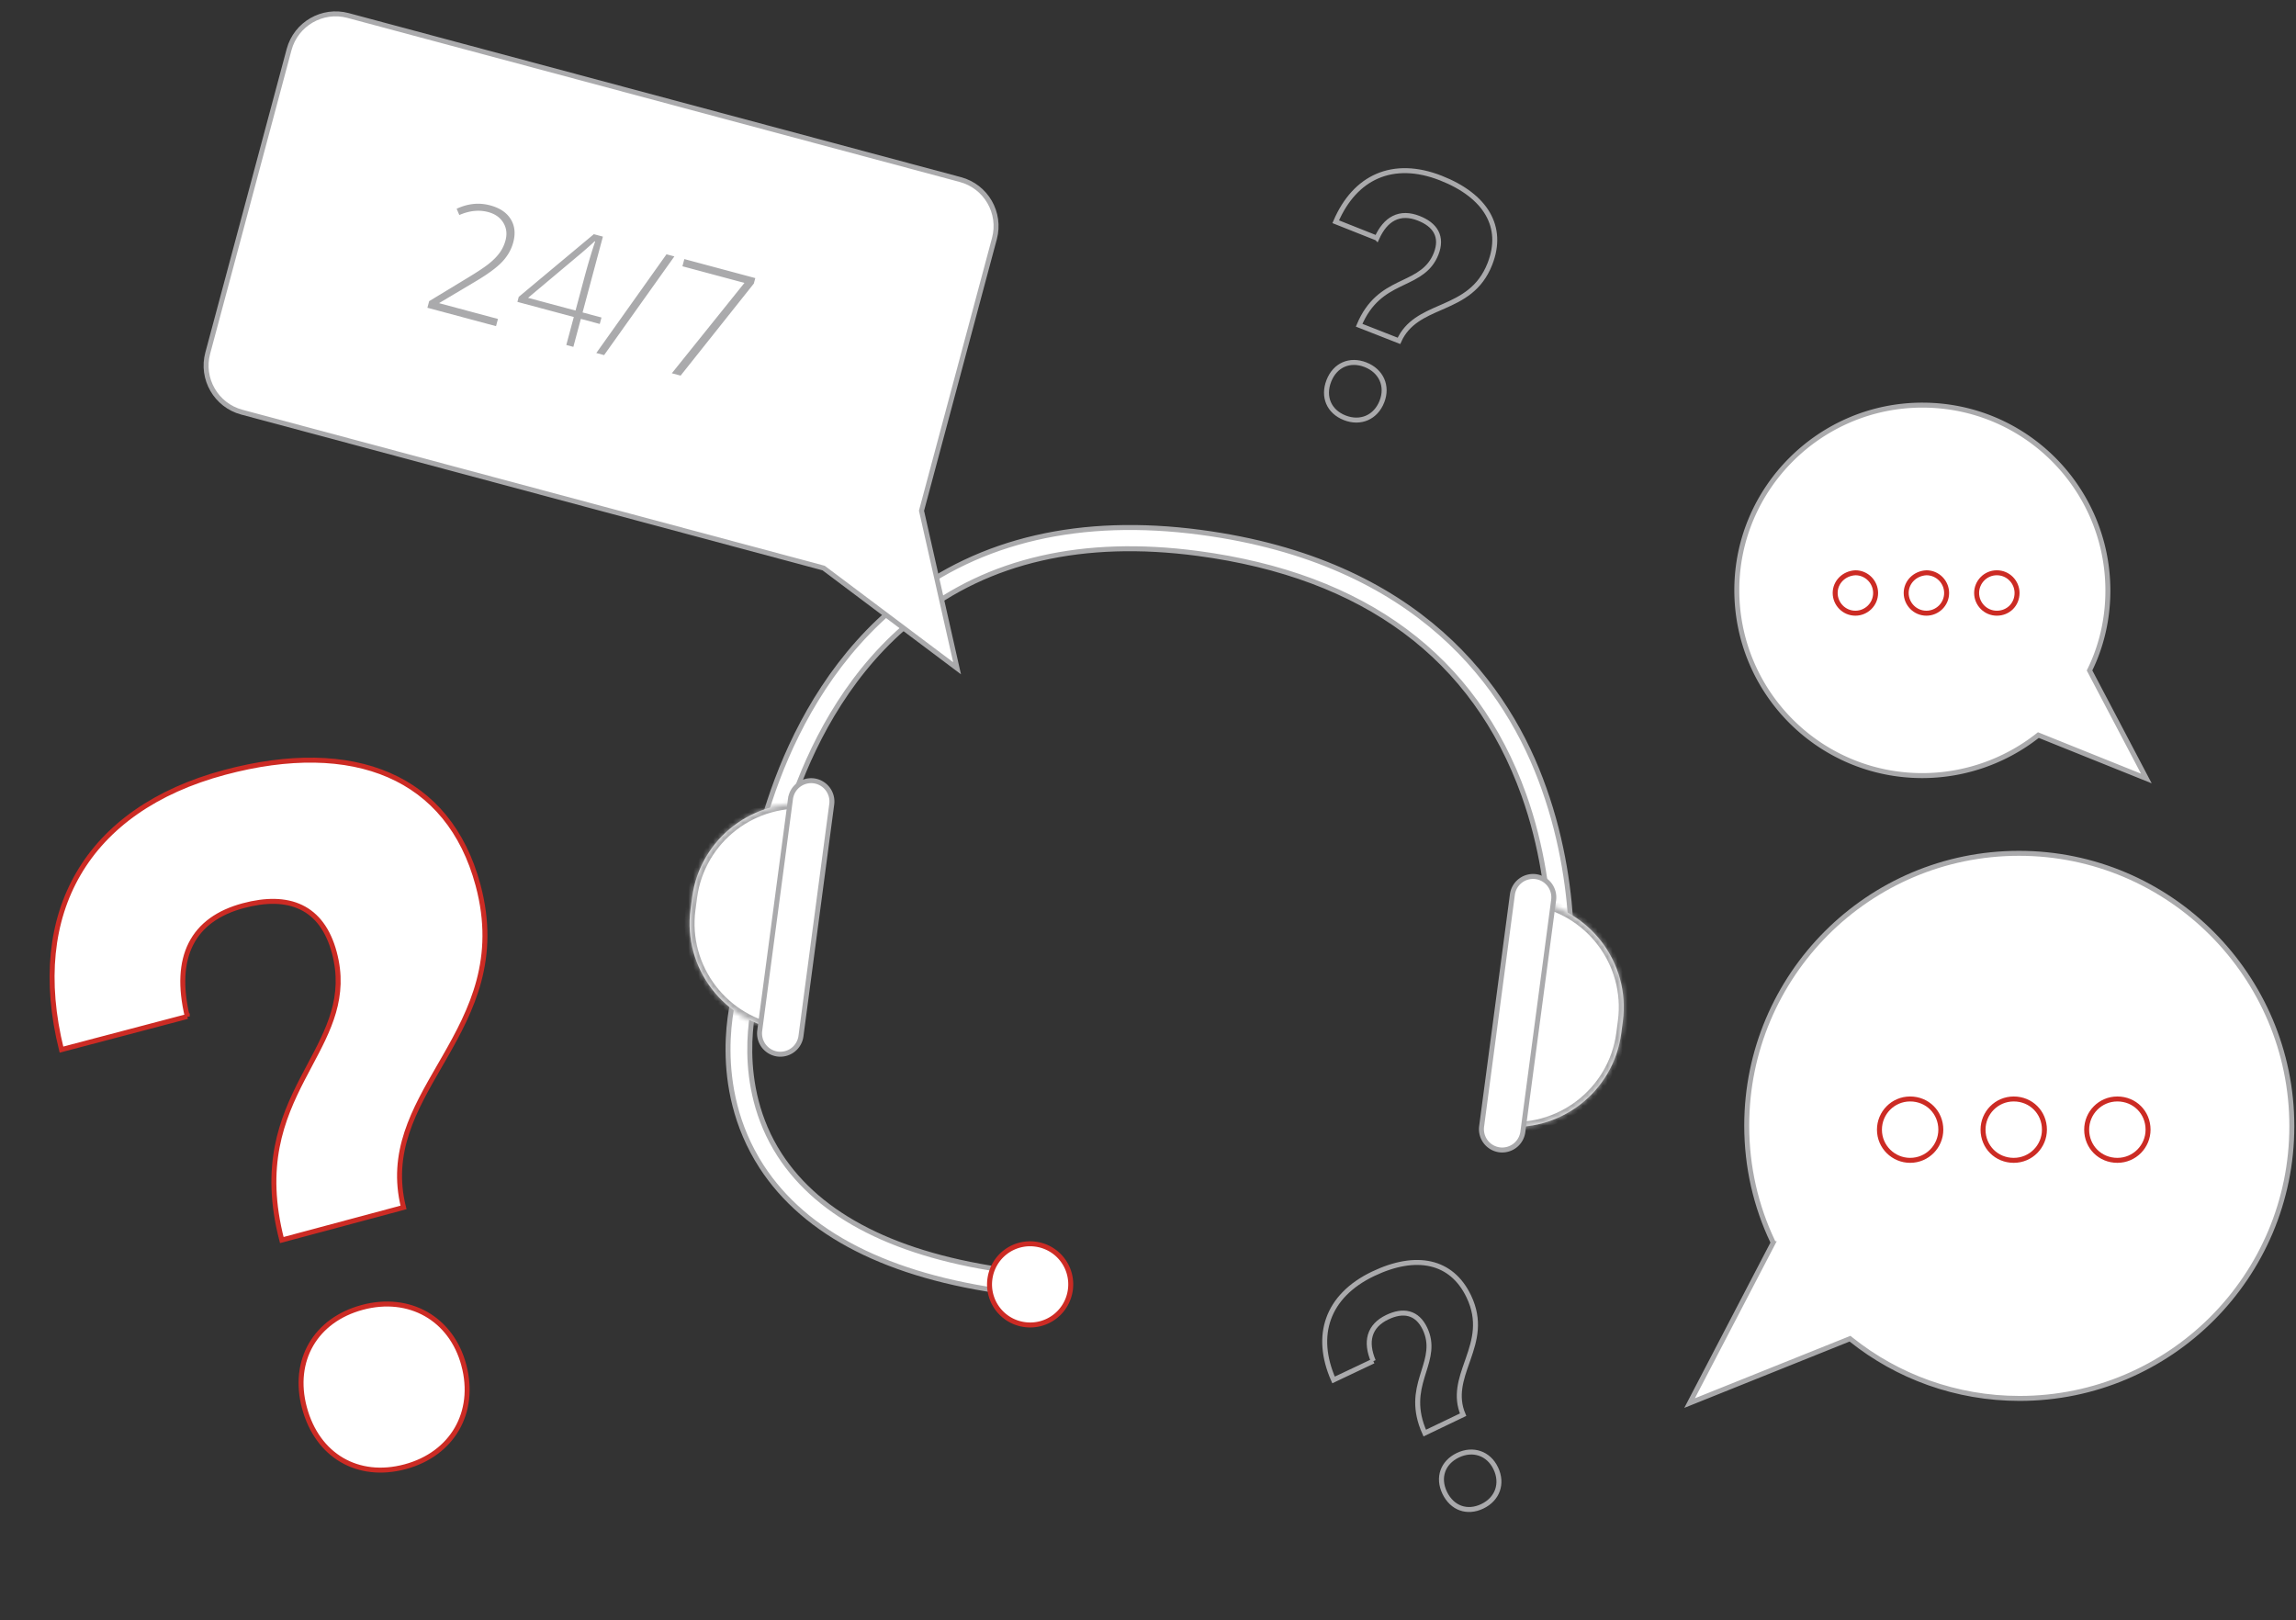 <svg width="462" height="326" fill="none" xmlns="http://www.w3.org/2000/svg"><rect width="100%" height="100%" fill="#333333" stroke="none"/><path d="M276.337 273.887l-8.002 3.795c-2.008-4.547-2.277-8.735-1-12.312 1.319-3.696 4.319-6.818 8.938-9.033 4.378-2.099 8.344-2.747 11.622-1.997 3.258.745 5.906 2.885 7.647 6.517 2.341 4.882 1.211 8.781-.103 12.559-.081.235-.163.469-.246.704-1.188 3.378-2.385 6.78-.79 10.553l-7.717 3.7c-2.157-4.793-1.451-8.246-.524-11.333.107-.356.218-.71.329-1.062.876-2.787 1.73-5.502.23-8.632-.769-1.603-1.841-2.606-3.189-2.97-1.33-.359-2.825-.068-4.395.684-1.755.842-2.947 2.05-3.41 3.657-.426 1.48-.209 3.212.61 5.17zm24.633 21.563c.747 1.557.82 3.106.349 4.437-.472 1.332-1.505 2.484-3.044 3.222-1.54.739-3.06.82-4.369.353-1.309-.468-2.455-1.503-3.213-3.084-.738-1.541-.82-3.061-.361-4.367.459-1.305 1.476-2.44 3.016-3.179 1.539-.737 3.085-.821 4.415-.363 1.33.456 2.48 1.466 3.207 2.981z" stroke="#AAAAAC"/><path d="M150.612 179.562l-.068.514.515.05 3.267.315.48.046.064-.478.004-.034c.075-.632 1.108-9.344 5.147-20.397 4.158-11.376 11.486-25.191 24.19-35.229h.001c14.662-11.64 33.772-16.041 56.777-12.987 33.636 4.465 55.719 20.907 65.647 48.614 7.457 20.852 4.933 40.743 4.906 40.948l-.066.496.496.066 3.251.431.496.066.065-.496c.128-.958 2.673-21.038-5.119-42.855-3.584-10.163-9.859-21.585-20.751-31.198-10.895-9.615-26.386-17.397-48.362-20.315-24.022-3.188-44.28 1.483-59.974 13.814l-.001.001c-26.243 20.709-30.582 55.55-30.946 58.479l-.019.149zm52.21 80.457l.496.066.066-.496.431-3.251.066-.495-.495-.066c-22.923-3.043-38.468-10.998-46.496-23.365-9.28-14.312-5.174-30.153-4.792-31.625.017-.064.026-.101.027-.109l.055-.415-.399-.127-3.174-1.012-.493-.158-.14.499-.01.035c-.339 1.196-5.33 18.794 5.254 35.207l.001.001c8.844 13.621 25.613 22.127 49.603 25.311z" fill="#fff" stroke="#AAAAAC"/><mask id="a" fill="#fff"><path d="M157.575 207.315c-11.843-1.572-20.201-12.488-18.629-24.332l.324-2.438c1.572-11.843 12.488-20.201 24.332-18.629"/></mask><path d="M157.575 207.315c-11.843-1.572-20.201-12.488-18.629-24.332l.324-2.438c1.572-11.843 12.488-20.201 24.332-18.629" fill="#fff"/><path d="M157.707 206.324c-11.296-1.499-19.269-11.913-17.77-23.209l-1.982-.263c-1.645 12.391 7.098 23.81 19.489 25.455l.263-1.983zm-17.77-23.209l.324-2.438-1.983-.264-.323 2.439 1.982.263zm.324-2.438c1.499-11.296 11.913-19.269 23.209-17.77l.263-1.982c-12.391-1.645-23.81 7.098-25.455 19.488l1.983.264z" fill="#AAAAAC" mask="url(#a)"/><path d="M161.168 208.502a4.197 4.197 0 01-4.699 3.598 4.199 4.199 0 01-3.598-4.699l6.196-46.677a4.197 4.197 0 014.699-3.598 4.199 4.199 0 013.598 4.699l-6.196 46.677z" fill="#fff" stroke="#AAAAAC"/><mask id="b" fill="#fff"><path d="M307.918 181.186c11.843 1.572 20.201 12.488 18.629 24.331l-.323 2.439c-1.573 11.843-12.489 20.201-24.332 18.629"/></mask><path d="M307.918 181.186c11.843 1.572 20.201 12.488 18.629 24.331l-.323 2.439c-1.573 11.843-12.489 20.201-24.332 18.629" fill="#fff"/><path d="M307.786 182.177c11.296 1.499 19.269 11.913 17.77 23.209l1.983.263c1.644-12.391-7.099-23.81-19.489-25.455l-.264 1.983zm17.77 23.209l-.324 2.438 1.983.263.324-2.438-1.983-.263zm-.324 2.438c-1.499 11.296-11.913 19.269-23.209 17.77l-.263 1.982c12.391 1.645 23.81-7.098 25.455-19.489l-1.983-.263z" fill="#AAAAAC" mask="url(#b)"/><path d="M304.324 179.999a4.2 4.2 0 014.7-3.598 4.199 4.199 0 013.598 4.7l-6.196 46.676a4.2 4.2 0 01-4.699 3.599 4.199 4.199 0 01-3.598-4.7l6.195-46.677z" fill="#fff" stroke="#AAAAAC"/><path d="M215.38 259.526a8.147 8.147 0 01-9.171 7.022 8.148 8.148 0 01-7.022-9.171 8.148 8.148 0 019.171-7.022 8.148 8.148 0 017.022 9.171z" fill="#fff" stroke="#CC2B24"/><path d="M185.456 102.648l-.032.119.027.121 7.131 31.585-26.774-20.108-.078-.058-.093-.025L48.651 82.936c-5.163-1.384-8.235-6.705-6.852-11.869L58.17 9.972c1.384-5.163 6.705-8.235 11.869-6.852l123.208 33.014c5.164 1.384 8.236 6.704 6.852 11.868l-14.642 54.646zM356.689 250.27l.115-.22-.107-.225c-3.365-7.079-5.222-14.97-5.222-23.329 0-30.178 24.491-54.785 54.785-54.785 30.294 0 54.902 24.724 54.902 54.902 0 30.179-24.491 54.786-54.785 54.786-12.768 0-24.606-4.411-33.89-11.838l-.227-.182-.271.108-32.011 12.85 16.711-32.067z" fill="#fff" stroke="#AAAAAC"/><path d="M390.532 227.317c0 3.361-2.71 6.176-6.176 6.176-3.361 0-6.176-2.71-6.176-6.176 0-3.361 2.71-6.176 6.176-6.176 3.472 0 6.176 2.704 6.176 6.176zm20.848 0c0 3.361-2.71 6.176-6.176 6.176-3.472 0-6.177-2.704-6.177-6.176 0-3.361 2.71-6.176 6.177-6.176 3.472 0 6.176 2.704 6.176 6.176zm20.852 0c0 3.361-2.71 6.176-6.177 6.176-3.472 0-6.176-2.704-6.176-6.176 0-3.361 2.71-6.176 6.176-6.176 3.472 0 6.177 2.704 6.177 6.176z" stroke="#CC2B24"/><path d="M420.566 134.682l-.111.228.118.224 11.314 21.519-21.461-8.629-.268-.107-.227.177a37.571 37.571 0 01-23.118 7.976c-20.689 0-37.333-16.759-37.333-37.333 0-20.454 16.759-37.215 37.333-37.215 20.689 0 37.333 16.758 37.333 37.332 0 5.666-1.272 11.095-3.58 15.828z" fill="#fff" stroke="#AAAAAC"/><path d="M401.802 123.392c-2.292 0-4.068-1.876-4.068-4.068 0-2.192 1.776-4.068 4.068-4.068 2.293 0 4.069 1.876 4.069 4.068 0 2.301-1.768 4.068-4.069 4.068zm-14.171 0c-2.293 0-4.069-1.876-4.069-4.068 0-2.168 1.755-3.957 4.08-4.068 2.287.006 4.057 1.88 4.057 4.068 0 2.292-1.876 4.068-4.068 4.068zm-14.29 0c-2.292 0-4.068-1.876-4.068-4.068 0-2.168 1.754-3.957 4.08-4.068 2.287.006 4.057 1.88 4.057 4.068 0 2.292-1.877 4.068-4.069 4.068z" stroke="#CC2B24"/><path d="M37.682 204.544l-25.316 6.666c-3.441-13.886-2.105-25.926 3.431-35.414 5.6-9.599 15.541-16.656 29.362-20.359 13.056-3.499 24.358-3.269 33.107.535 8.73 3.796 14.987 11.179 17.923 22.137 3.962 14.787-1.246 25.057-6.748 34.67-.332.58-.666 1.158-.999 1.735-5.09 8.824-10.014 17.362-7.247 28.454l-24.492 6.562c-3.853-14.882-.023-24.323 4.195-32.483.476-.922.96-1.829 1.438-2.729 3.799-7.135 7.318-13.745 4.935-22.639-1.224-4.568-3.49-7.579-6.668-9.11-3.161-1.524-7.126-1.536-11.656-.322-5.018 1.344-8.618 3.889-10.548 7.729-1.873 3.726-2.128 8.585-.717 14.568zm55.642 70.13c1.288 4.805.686 9.286-1.399 12.877-2.084 3.59-5.672 6.325-10.422 7.598-4.752 1.273-9.16.71-12.698-1.355-3.537-2.066-6.247-5.659-7.551-10.527-1.273-4.752-.71-9.162 1.328-12.692 2.039-3.531 5.576-6.223 10.328-7.497 4.75-1.272 9.226-.698 12.82 1.343 3.593 2.04 6.338 5.563 7.594 10.253z" fill="#fff" stroke="#CC2B24"/><path d="M277.051 47.907l-8.279-3.288c1.969-4.594 4.866-7.664 8.373-9.176 3.625-1.563 7.978-1.496 12.773.385 4.545 1.782 7.739 4.256 9.434 7.182 1.685 2.908 1.926 6.323.447 10.093-1.987 5.069-5.631 6.91-9.311 8.533l-.686.3c-3.3 1.441-6.622 2.892-8.304 6.652l-8.015-3.143c2.048-4.874 5.073-6.722 7.98-8.156.335-.165.672-.325 1.007-.485 2.65-1.265 5.232-2.497 6.505-5.745.653-1.664.655-3.138 0-4.378-.646-1.224-1.885-2.125-3.513-2.763-1.822-.715-3.526-.763-5.025-.003-1.38.7-2.506 2.047-3.386 3.992zm1.02 32.895c-.634 1.617-1.723 2.733-3.026 3.298-1.304.566-2.86.597-4.458-.03-1.599-.627-2.701-1.69-3.254-2.974-.554-1.284-.578-2.837.066-4.479.627-1.6 1.691-2.702 2.966-3.26 1.276-.556 2.808-.587 4.407.04 1.598.627 2.72 1.708 3.295 3 .575 1.293.621 2.831.004 4.405z" stroke="#AAAAAC"/><path d="M99.81 65.63L86 61.93l.356-1.328 7.513-4.554c2.108-1.269 3.616-2.267 4.522-2.994.907-.728 1.627-1.463 2.16-2.204a7.544 7.544 0 001.164-2.47c.353-1.319.207-2.506-.437-3.563-.644-1.057-1.656-1.77-3.034-2.14-1.841-.493-3.781-.296-5.82.592l-.536-1.26c2.256-1.056 4.506-1.283 6.75-.682 1.922.515 3.294 1.433 4.115 2.753.832 1.323 1.007 2.885.524 4.686-.391 1.459-1.142 2.773-2.253 3.941-1.099 1.162-2.897 2.481-5.396 3.958l-7.216 4.294-.017.06 11.803 3.163-.388 1.448zm20.872-.44l-3.803-1.02-1.509 5.63-1.419-.38 1.509-5.63-11.35-3.041.271-1.011 15.108-12.614 1.826.49-4.089 15.258 3.804 1.02-.348 1.297zm-4.874-2.698l1.69-6.308c.814-3.04 1.568-5.57 2.262-7.596l-.121-.032c-.301.318-1.173 1.098-2.617 2.34l-10.768 9.036 9.554 2.56zm19.888-10.895l-14.138 19.86-1.569-.42 14.122-19.865 1.585.425zm-.509 23.513l14.61-18.182-12.482-3.345.388-1.449 14.278 3.826-.295 1.102-14.733 18.52-1.766-.472z" fill="#AAAAAC"/></svg>